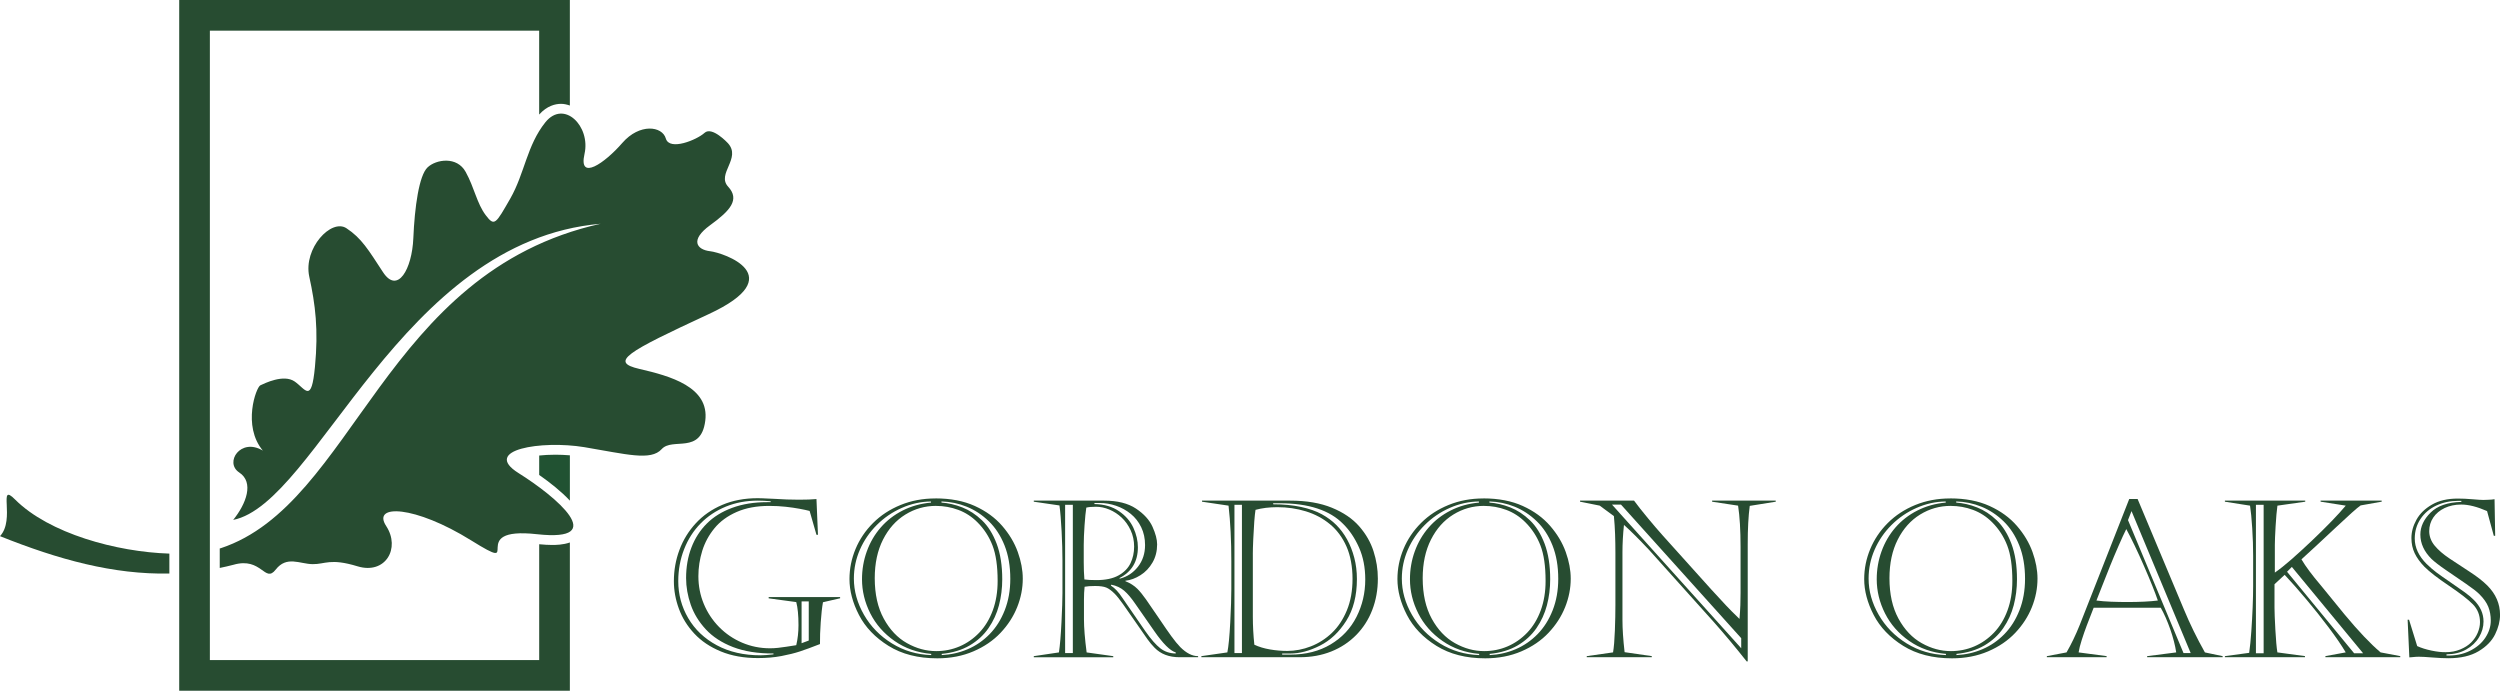 <?xml version="1.0" encoding="UTF-8"?>
<svg id="Layer_2" data-name="Layer 2" xmlns="http://www.w3.org/2000/svg" viewBox="0 0 1095.67 302.74">
  <defs>
    <style>
      .cls-1 {
        fill: #274c31;
      }

      .cls-2 {
        fill: #215232;
      }
    </style>
  </defs>
  <g id="Layer_1-2" data-name="Layer 1">
    <g>
      <path class="cls-1" d="M368.18,262.21l-7.5,1.73c-.41,2.28-.73,5.2-.98,8.77-.25,3.56-.36,6.75-.33,9.56-3.59,1.41-6.52,2.48-8.79,3.23-2.27.75-4.97,1.42-8.11,2.02s-6.57.89-10.29.89c-6.16,0-11.58-.97-16.27-2.91-4.69-1.94-8.56-4.54-11.6-7.8-3.05-3.27-5.31-6.9-6.77-10.9-1.47-4-2.2-8.03-2.2-12.09,0-4.78.81-9.35,2.44-13.71,1.62-4.36,4.02-8.25,7.17-11.67,3.16-3.42,7.02-6.11,11.6-8.06,4.58-1.95,9.76-2.93,15.54-2.93.91,0,1.62.02,2.13.05.52.03,1.16.06,1.95.09.78.03,1.83.08,3.14.14,3.81.25,7.42.38,10.83.38,3.16,0,5.72-.09,7.69-.28l.66,15.66h-.66l-3-10.45c-1.19-.31-2.67-.63-4.45-.96s-3.79-.62-6.02-.87c-2.23-.25-4.65-.38-7.24-.38-5.47,0-10.22.88-14.25,2.65-4.03,1.77-7.27,4.14-9.73,7.13-2.45,2.98-4.24,6.29-5.37,9.91-1.12,3.63-1.69,7.33-1.69,11.11,0,4.28.79,8.33,2.37,12.14,1.58,3.81,3.81,7.19,6.7,10.13,2.89,2.94,6.26,5.23,10.1,6.87,3.84,1.64,7.92,2.46,12.23,2.46,1.13,0,2.28-.06,3.47-.19,1.19-.12,2.41-.29,3.68-.49,1.27-.2,2.71-.43,4.34-.68.66-2.78.98-5.72.98-8.81,0-4.28-.33-7.64-.98-10.08l-12.09-1.64v-.56h31.31v.56ZM337.76,220.07v-.38c-2.09-.19-3.98-.28-5.67-.28-5.06,0-9.73.88-13.99,2.63s-7.95,4.21-11.06,7.38c-3.11,3.17-5.52,6.94-7.22,11.3-1.7,4.36-2.56,9.02-2.56,13.99,0,5.81,1.45,11.21,4.36,16.2,2.91,4.98,7.08,8.95,12.52,11.88,5.44,2.94,11.84,4.41,19.22,4.41,1.37,0,3.25-.14,5.63-.42v-.38c-6.88.03-12.78-.91-17.72-2.81-4.94-1.91-8.92-4.5-11.95-7.78-3.03-3.28-5.23-6.87-6.59-10.78-1.36-3.91-2.04-7.81-2.04-11.72,0-4.81.77-9.25,2.32-13.31,1.55-4.06,3.8-7.58,6.77-10.55,2.97-2.97,6.7-5.27,11.18-6.91,4.48-1.64,9.54-2.46,15.16-2.46h1.64ZM351.31,263.57v18.33l3.14-1.17v-17.16h-3.14Z"/>
      <path class="cls-1" d="M409.95,218.43c6.66,0,12.42,1.11,17.3,3.33,4.88,2.22,8.87,5.13,11.98,8.72,3.11,3.59,5.39,7.41,6.84,11.46,1.45,4.05,2.18,7.93,2.18,11.65,0,4.25-.82,8.42-2.46,12.52-1.64,4.09-4.06,7.84-7.27,11.23-3.2,3.39-7.17,6.1-11.91,8.13-4.73,2.03-10.01,3.05-15.82,3.05-8.41,0-15.53-1.82-21.38-5.46-5.84-3.64-10.16-8.15-12.94-13.52-2.78-5.38-4.17-10.63-4.17-15.75,0-4.53.88-8.92,2.65-13.17,1.77-4.25,4.33-8.06,7.69-11.41,3.36-3.36,7.38-5.99,12.07-7.9,4.69-1.91,9.77-2.86,15.24-2.86ZM408.03,220.26v-.47c-4.38.03-8.64.97-12.8,2.81-4.16,1.84-7.81,4.34-10.97,7.5-3.16,3.16-5.62,6.75-7.38,10.78-1.77,4.03-2.65,8.27-2.65,12.7,0,5.44,1.48,10.73,4.43,15.87,2.95,5.14,7.04,9.32,12.26,12.54,5.22,3.22,10.95,4.92,17.2,5.11v-.52c-6.06-.53-11.42-2.42-16.08-5.67-4.66-3.25-8.2-7.28-10.62-12.09-2.42-4.81-3.63-9.8-3.63-14.95,0-4.25.7-8.33,2.11-12.23,1.41-3.91,3.44-7.39,6.09-10.45,2.66-3.06,5.87-5.55,9.63-7.45,3.77-1.91,7.9-3.06,12.4-3.47ZM410.23,221.71c-4.84,0-9.32,1.27-13.43,3.8-4.11,2.53-7.38,6.19-9.8,10.97-2.42,4.78-3.63,10.42-3.63,16.92,0,7,1.32,12.91,3.96,17.74,2.64,4.83,6.03,8.41,10.17,10.73,4.14,2.33,8.41,3.49,12.82,3.49,3.59,0,7-.69,10.22-2.06,3.22-1.38,6.09-3.38,8.63-6.02,2.53-2.64,4.51-5.89,5.93-9.75,1.42-3.86,2.13-8.16,2.13-12.91,0-6.5-.75-11.69-2.25-15.56s-3.7-7.27-6.61-10.17c-2.47-2.47-5.27-4.28-8.41-5.44-3.14-1.16-6.38-1.73-9.73-1.73ZM412.62,219.79v.47c3.03.22,6.08.93,9.14,2.13,3.06,1.2,5.93,3.08,8.6,5.63,2.67,2.55,4.82,5.98,6.45,10.29,1.62,4.31,2.44,9.5,2.44,15.56,0,3.97-.48,7.77-1.43,11.39-.95,3.63-2.48,6.97-4.59,10.03-2.11,3.06-4.87,5.59-8.27,7.59-3.41,2-7.48,3.23-12.23,3.7v.52c4-.19,7.8-1.05,11.39-2.58,3.59-1.53,6.79-3.73,9.59-6.59,2.8-2.86,5.01-6.35,6.63-10.48,1.62-4.13,2.44-8.72,2.44-13.78,0-5.53-.84-10.41-2.53-14.65-1.69-4.23-3.98-7.76-6.89-10.57s-6.13-4.94-9.68-6.38c-3.55-1.44-7.23-2.2-11.04-2.3Z"/>
      <path class="cls-1" d="M465.64,260.1v-14.49c0-3.72-.13-7.98-.37-12.77-.25-4.8-.56-8.57-.94-11.32l-11.25-1.64v-.47h30.8c5.84,0,10.51,1.17,13.99,3.49,3.48,2.33,5.9,4.98,7.24,7.97,1.34,2.98,2.02,5.55,2.02,7.71,0,2.97-.67,5.62-2.02,7.95-1.34,2.33-3.1,4.18-5.27,5.55-2.17,1.38-4.38,2.19-6.63,2.44v.19c2.12.84,3.89,1.97,5.3,3.38,1.09,1.09,2.34,2.63,3.75,4.62s3.27,4.7,5.58,8.13c2.31,3.44,4.17,6.13,5.58,8.06s2.7,3.52,3.89,4.73c2.63,2.62,5.22,3.94,7.78,3.94v.47h-8.16c-4.56,0-8.19-1.38-10.88-4.13-1.06-1.06-2.12-2.32-3.16-3.77-1.05-1.45-2.7-3.84-4.97-7.15-2.27-3.31-4.17-6.05-5.72-8.2-1.55-2.16-2.77-3.69-3.68-4.59-1.34-1.34-2.57-2.24-3.68-2.7-1.11-.45-2.74-.68-4.9-.68-1.97,0-3.5.11-4.59.33-.19,1.69-.28,3.56-.28,5.63v8.67c0,3.66.39,8.48,1.17,14.48l11.67,1.64v.47h-34.83v-.47l11.02-1.64c.47-3.16.84-7.59,1.12-13.31s.42-9.89.42-12.52ZM466.81,221.24v64.97h3.38v-64.97h-3.38ZM474.97,238.68v7.69c0,2.72.09,5.25.28,7.59,1.22.19,2.98.28,5.3.28,4,0,7.23-.69,9.68-2.06,2.45-1.37,4.2-3.16,5.25-5.37,1.05-2.2,1.57-4.62,1.57-7.24s-.51-4.98-1.52-7.17c-1.02-2.19-2.33-4.04-3.94-5.55-1.61-1.52-3.41-2.69-5.39-3.52-1.98-.83-3.93-1.24-5.84-1.24s-3.23.13-4.27.38c-.28,1.81-.54,4.41-.77,7.78-.23,3.38-.35,6.19-.35,8.44ZM479.66,220.44v.47c4.28.09,7.87,1.13,10.76,3.12,2.89,1.98,4.99,4.41,6.31,7.29,1.31,2.88,1.97,5.72,1.97,8.53,0,6.25-2.72,10.77-8.16,13.55l.28.19c3.19-.81,5.82-2.55,7.9-5.2,2.08-2.66,3.12-5.83,3.12-9.52,0-2.87-.56-5.48-1.69-7.81-1.12-2.33-2.65-4.27-4.57-5.84-1.92-1.56-4.07-2.75-6.45-3.56-2.38-.81-4.77-1.22-7.17-1.22h-2.3ZM491.84,261.93l10.17,14.77c2.44,3.47,4.61,5.95,6.52,7.43,1.91,1.48,4.16,2.24,6.75,2.27v-.47c-2.47-.72-5.64-3.89-9.52-9.52l-8.16-11.72c-1.75-2.56-3.39-4.5-4.92-5.81-1.53-1.31-3.41-2.19-5.63-2.63l-.19.38c1.75,1.13,3.41,2.89,4.97,5.3Z"/>
      <path class="cls-1" d="M526.81,219.41h38.58c7.19,0,13.3,1.04,18.35,3.12,5.05,2.08,9.03,4.79,11.95,8.13,2.92,3.34,5.02,6.98,6.28,10.92,1.27,3.94,1.9,7.94,1.9,12,0,4.94-.82,9.52-2.46,13.76-1.64,4.24-4,7.91-7.08,11.02-3.08,3.11-6.7,5.5-10.88,7.17s-8.76,2.51-13.76,2.51h-43.17v-.47l11.39-1.64c.53-2.66.95-7.06,1.27-13.2.31-6.14.47-10.96.47-14.46v-12.28c0-9.09-.41-17.22-1.22-24.38l-11.63-1.73v-.47ZM541.02,221.24v64.97h3.28v-64.97h-3.28ZM549.08,242.9v27.38c0,4.03.22,8.13.66,12.28,2,.94,4.27,1.62,6.8,2.06,2.53.44,5.06.66,7.59.66,3.5,0,6.95-.66,10.36-1.99,3.41-1.33,6.48-3.29,9.21-5.88,2.73-2.59,4.93-5.9,6.59-9.91,1.66-4.02,2.48-8.62,2.48-13.81s-.88-10.15-2.63-14.13c-1.75-3.98-4.16-7.25-7.24-9.8-3.08-2.55-6.6-4.43-10.57-5.65-3.97-1.22-8.14-1.83-12.52-1.83-3.53,0-6.72.39-9.56,1.17-.19,1.19-.37,2.88-.54,5.09-.17,2.2-.32,4.79-.45,7.76-.13,2.97-.19,5.17-.19,6.61ZM557.99,220.54v.47c4.53,0,8.6.39,12.21,1.17,3.61.78,6.64,1.84,9.09,3.19,2.45,1.34,4.57,2.91,6.35,4.69,1.84,1.84,3.43,3.97,4.76,6.38,1.33,2.41,2.37,5.08,3.14,8.02.77,2.94,1.15,6.05,1.15,9.33,0,7.28-1.56,13.39-4.69,18.33-3.13,4.94-6.97,8.55-11.53,10.85-4.56,2.3-8.89,3.45-12.98,3.45h-3.56v.47h3.56c6.81,0,12.71-1.49,17.7-4.48,4.98-2.98,8.76-7,11.32-12.05,2.56-5.05,3.84-10.51,3.84-16.38,0-5.25-.91-9.93-2.74-14.04-1.83-4.11-4.12-7.52-6.87-10.24-5.91-6.09-15.22-9.14-27.94-9.14h-2.81Z"/>
      <path class="cls-1" d="M650.1,218.43c6.66,0,12.42,1.11,17.3,3.33,4.88,2.22,8.87,5.13,11.98,8.72,3.11,3.59,5.39,7.41,6.84,11.46,1.45,4.05,2.18,7.93,2.18,11.65,0,4.25-.82,8.42-2.46,12.52-1.64,4.09-4.06,7.84-7.27,11.23-3.2,3.39-7.17,6.1-11.91,8.13-4.73,2.03-10.01,3.05-15.82,3.05-8.41,0-15.53-1.82-21.38-5.46-5.84-3.64-10.16-8.15-12.94-13.52-2.78-5.38-4.17-10.63-4.17-15.75,0-4.53.88-8.92,2.65-13.17,1.77-4.25,4.33-8.06,7.69-11.41,3.36-3.36,7.38-5.99,12.07-7.9,4.69-1.91,9.77-2.86,15.24-2.86ZM648.18,220.26v-.47c-4.38.03-8.64.97-12.8,2.81-4.16,1.84-7.81,4.34-10.97,7.5-3.16,3.16-5.62,6.75-7.38,10.78-1.77,4.03-2.65,8.27-2.65,12.7,0,5.44,1.48,10.73,4.43,15.87,2.95,5.14,7.04,9.32,12.26,12.54,5.22,3.22,10.95,4.92,17.2,5.11v-.52c-6.06-.53-11.42-2.42-16.08-5.67-4.66-3.25-8.2-7.28-10.62-12.09-2.42-4.81-3.63-9.8-3.63-14.95,0-4.25.7-8.33,2.11-12.23,1.41-3.91,3.44-7.39,6.09-10.45,2.66-3.06,5.87-5.55,9.63-7.45,3.77-1.91,7.9-3.06,12.4-3.47ZM650.38,221.71c-4.84,0-9.32,1.27-13.43,3.8-4.11,2.53-7.38,6.19-9.8,10.97-2.42,4.78-3.63,10.42-3.63,16.92,0,7,1.32,12.91,3.96,17.74,2.64,4.83,6.03,8.41,10.17,10.73,4.14,2.33,8.41,3.49,12.82,3.49,3.59,0,7-.69,10.22-2.06,3.22-1.38,6.09-3.38,8.63-6.02,2.53-2.64,4.51-5.89,5.93-9.75,1.42-3.86,2.13-8.16,2.13-12.91,0-6.5-.75-11.69-2.25-15.56s-3.7-7.27-6.61-10.17c-2.47-2.47-5.27-4.28-8.41-5.44-3.14-1.16-6.38-1.73-9.73-1.73ZM652.77,219.79v.47c3.03.22,6.08.93,9.14,2.13,3.06,1.2,5.93,3.08,8.6,5.63,2.67,2.55,4.82,5.98,6.45,10.29,1.62,4.31,2.44,9.5,2.44,15.56,0,3.97-.48,7.77-1.43,11.39-.95,3.63-2.48,6.97-4.59,10.03-2.11,3.06-4.87,5.59-8.27,7.59-3.41,2-7.48,3.23-12.23,3.7v.52c4-.19,7.8-1.05,11.39-2.58,3.59-1.53,6.79-3.73,9.59-6.59,2.8-2.86,5.01-6.35,6.63-10.48,1.62-4.13,2.44-8.72,2.44-13.78,0-5.53-.84-10.41-2.53-14.65-1.69-4.23-3.98-7.76-6.89-10.57-2.91-2.81-6.13-4.94-9.68-6.38-3.55-1.44-7.23-2.2-11.04-2.3Z"/>
      <path class="cls-1" d="M692.48,219.88v-.47h23.67c1.56,2.13,3.59,4.69,6.07,7.69,2.49,3,4.7,5.58,6.63,7.73l21,23.35c2.78,3.03,4.95,5.38,6.49,7.03,1.55,1.66,3.55,3.67,6.02,6.05.19-2.16.31-4.17.38-6.05.06-1.88.09-3.64.09-5.3v-20.25c0-7.28-.36-13.3-1.08-18.05l-11.39-1.73v-.47h27.89v.47l-11.39,1.83c-.59,4.38-.89,9.97-.89,16.78v51.38h-.47c-4.78-6.06-9.52-11.73-14.2-17.02l-28.69-31.97c-4.25-4.53-7.88-8.14-10.88-10.83-.44,4.25-.66,8.22-.66,11.91v29.67c0,3.97.31,8.7.94,14.2l11.91,1.73v.47h-28.5v-.47l11.53-1.64c.38-2.25.64-5.45.8-9.61.16-4.16.23-7.86.23-11.11v-22.97c0-2.72-.05-5.41-.14-8.09-.09-2.67-.27-5.32-.52-7.95l-6.23-4.59-8.63-1.73ZM706.49,221.15l56.63,62.96v-4.41l-52.69-58.55h-3.94Z"/>
      <path class="cls-1" d="M854.67,218.43c6.66,0,12.42,1.11,17.3,3.33,4.88,2.22,8.87,5.13,11.98,8.72,3.11,3.59,5.39,7.41,6.84,11.46,1.45,4.05,2.18,7.93,2.18,11.65,0,4.25-.82,8.42-2.46,12.52-1.64,4.09-4.06,7.84-7.27,11.23-3.2,3.39-7.17,6.1-11.91,8.13s-10.01,3.05-15.82,3.05c-8.41,0-15.53-1.82-21.38-5.46-5.84-3.64-10.16-8.15-12.94-13.52-2.78-5.38-4.17-10.63-4.17-15.75,0-4.53.88-8.92,2.65-13.17,1.76-4.25,4.33-8.06,7.69-11.41s7.38-5.99,12.07-7.9c4.69-1.91,9.77-2.86,15.24-2.86ZM852.75,220.26v-.47c-4.38.03-8.64.97-12.8,2.81-4.16,1.84-7.81,4.34-10.97,7.5s-5.62,6.75-7.38,10.78c-1.77,4.03-2.65,8.27-2.65,12.7,0,5.44,1.48,10.73,4.43,15.87,2.95,5.14,7.04,9.32,12.26,12.54,5.22,3.22,10.95,4.92,17.2,5.11v-.52c-6.06-.53-11.42-2.42-16.08-5.67-4.66-3.25-8.2-7.28-10.62-12.09-2.42-4.81-3.63-9.8-3.63-14.95,0-4.25.7-8.33,2.11-12.23,1.41-3.91,3.44-7.39,6.09-10.45,2.66-3.06,5.87-5.55,9.63-7.45,3.77-1.91,7.9-3.06,12.4-3.47ZM854.95,221.71c-4.84,0-9.32,1.27-13.43,3.8s-7.38,6.19-9.8,10.97c-2.42,4.78-3.63,10.42-3.63,16.92,0,7,1.32,12.91,3.96,17.74,2.64,4.83,6.03,8.41,10.17,10.73,4.14,2.33,8.41,3.49,12.82,3.49,3.59,0,7-.69,10.22-2.06,3.22-1.38,6.09-3.38,8.63-6.02,2.53-2.64,4.51-5.89,5.93-9.75,1.42-3.86,2.13-8.16,2.13-12.91,0-6.5-.75-11.69-2.25-15.56-1.5-3.87-3.7-7.27-6.61-10.17-2.47-2.47-5.27-4.28-8.41-5.44-3.14-1.16-6.38-1.73-9.73-1.73ZM857.35,219.79v.47c3.03.22,6.08.93,9.14,2.13,3.06,1.2,5.93,3.08,8.6,5.63,2.67,2.55,4.82,5.98,6.45,10.29,1.62,4.31,2.44,9.5,2.44,15.56,0,3.97-.48,7.77-1.43,11.39-.95,3.63-2.48,6.97-4.59,10.03-2.11,3.06-4.87,5.59-8.27,7.59-3.41,2-7.48,3.23-12.23,3.7v.52c4-.19,7.8-1.05,11.39-2.58,3.59-1.53,6.79-3.73,9.59-6.59,2.8-2.86,5.01-6.35,6.63-10.48,1.62-4.13,2.44-8.72,2.44-13.78,0-5.53-.84-10.41-2.53-14.65-1.69-4.23-3.98-7.76-6.89-10.57-2.91-2.81-6.13-4.94-9.68-6.38-3.55-1.44-7.23-2.2-11.04-2.3Z"/>
      <path class="cls-1" d="M936.85,218.71l20.3,48.42c2.62,6.31,5.69,12.58,9.19,18.8l7.78,1.64v.47h-33.1v-.47l12.75-1.64c-.47-3.09-1.34-6.46-2.6-10.1-1.27-3.64-2.66-6.8-4.19-9.49h-29.39c-1.25,3.16-2.26,5.75-3.02,7.78-.77,2.03-1.5,4.14-2.2,6.33-.7,2.19-1.16,4.02-1.38,5.48l12.28,1.64v.47h-26.2v-.47l8.63-1.64c2.09-3.63,4.02-7.63,5.77-12l21.7-55.22h3.7ZM931.88,231.88c-.84,1.66-1.96,4.08-3.35,7.27-1.39,3.19-2.65,6.17-3.77,8.95-1.13,2.78-2.3,5.74-3.52,8.88s-2.03,5.21-2.44,6.21c1.84.25,3.99.42,6.45.52,2.45.09,4.79.14,7.01.14,5.47,0,9.95-.22,13.45-.66-1.19-3.53-3.2-8.55-6.05-15.07-2.84-6.52-5.44-11.93-7.78-16.24ZM932.63,227.94l24.33,58.27h3.14l-25.92-62.21-1.55,3.94Z"/>
      <path class="cls-1" d="M1010.21,287.57v.47h-35.11v-.47l10.64-1.45c.38-2.59.69-5.72.94-9.38.25-3.66.45-7.2.59-10.64.14-3.44.21-6.56.21-9.38v-13.22c0-3.72-.13-7.71-.4-11.98-.27-4.27-.59-7.57-.96-9.91l-11.02-1.73v-.47h35.21v.47l-12.19,1.73c-.31,2.25-.58,5.27-.8,9.05-.22,3.78-.33,6.52-.33,8.2v12.09c2.12-1.47,4.52-3.37,7.17-5.7,2.66-2.33,5.64-5.05,8.95-8.18,6.72-6.41,11.7-11.56,14.95-15.47l-11.02-1.73v-.47h26.77v.47l-9.23,1.64c-.78.53-2.09,1.63-3.94,3.28-1.84,1.66-4.06,3.7-6.66,6.14-2.59,2.44-5.41,5.06-8.44,7.88-3.03,2.81-5.33,4.92-6.89,6.33,1.84,3.13,4.67,6.92,8.48,11.39l10.36,12.7c6.12,7.38,11.41,12.94,15.84,16.69l8.63,1.64v.47h-32.81v-.47l8.91-1.64c-1.91-3.19-4.4-6.83-7.48-10.92-3.08-4.09-6.34-8.2-9.8-12.31-3.45-4.11-6.62-7.7-9.49-10.76l-4.45,4.12v10.27c0,1.81.12,5.01.37,9.59.25,4.58.55,7.91.89,10.01l12.09,1.64ZM988.7,221.24v65.07h3.38v-65.07h-3.38ZM1004.45,248.47l-2.11,2.11,29.39,35.72h3.94l-31.22-37.83Z"/>
      <path class="cls-1" d="M1055.82,271.63l3.56,11.53c1.78.81,3.87,1.47,6.26,1.97,2.39.5,4.46.73,6.21.7,2.34,0,4.49-.41,6.45-1.22,1.95-.81,3.55-1.84,4.78-3.09,1.23-1.25,2.18-2.66,2.84-4.24.66-1.58.98-3.12.98-4.62,0-3.09-1.05-5.7-3.14-7.83-2.09-2.12-5.6-4.84-10.52-8.16-4.92-3.31-8.49-6.08-10.71-8.3-1.91-1.97-3.33-3.95-4.27-5.93-.94-1.98-1.41-4.2-1.41-6.63,0-2.69.73-5.36,2.2-8.02,1.47-2.66,3.73-4.87,6.8-6.63,3.06-1.77,6.83-2.65,11.3-2.65,2.03,0,4.19.1,6.47.3,2.28.2,3.86.3,4.74.3.75-.03,1.45-.05,2.11-.07.66-.02,1.18-.05,1.57-.09.39-.05.8-.1,1.24-.16l.28,16.03h-.61l-2.95-10.83c-4.34-1.91-8.13-2.86-11.34-2.86-2.69,0-5.1.51-7.24,1.52-2.14,1.02-3.81,2.41-4.99,4.17-1.19,1.77-1.78,3.76-1.78,5.98s.8,4.43,2.39,6.35c1.59,1.92,3.77,3.81,6.54,5.65,2.77,1.84,5.73,3.8,8.91,5.86s5.71,4.05,7.62,5.95c3.72,3.72,5.58,8.02,5.58,12.89,0,2.75-.72,5.59-2.16,8.51-1.44,2.92-3.86,5.4-7.27,7.43-3.41,2.03-7.81,3.05-13.22,3.05-1.91,0-4.23-.11-6.96-.33-2.74-.22-4.74-.33-6.02-.33-.59,0-1.05.02-1.38.05s-.84.08-1.52.14c-.69.06-1.09.09-1.22.09l-.75-16.5h.66ZM1078.75,219.51h-1.5c-3.44,0-6.61.69-9.52,2.06-2.91,1.38-5.2,3.33-6.89,5.86s-2.53,5.39-2.53,8.58c0,3.97,1.73,7.69,5.2,11.16,1.53,1.47,2.96,2.7,4.29,3.7,1.33,1,3.34,2.41,6.02,4.24,2.69,1.83,4.84,3.33,6.45,4.5,1.61,1.17,2.93,2.29,3.96,3.35,2.81,2.81,4.22,5.95,4.22,9.42,0,2.38-.65,4.66-1.95,6.87-1.3,2.2-3.17,4-5.63,5.39-2.45,1.39-5.34,2.1-8.65,2.13v.52c3.81.13,7.21-.55,10.2-2.02,2.98-1.47,5.27-3.41,6.84-5.81,1.58-2.41,2.37-4.89,2.37-7.45,0-2.22-.36-4.23-1.08-6.05-.72-1.81-2.03-3.67-3.94-5.58-1.09-1.09-3.06-2.62-5.91-4.57-2.84-1.95-5.72-3.92-8.63-5.91-2.91-1.98-5.03-3.62-6.38-4.9-3.28-3.25-4.92-6.83-4.92-10.73,0-3.44,1.49-6.64,4.48-9.61,2.98-2.97,7.48-4.53,13.48-4.69v-.47Z"/>
    </g>
    <g id="Logo">
      <g>
        <path class="cls-1" d="M74.23,242.63c-23.11-.74-52.71-8.79-67.63-23.72-7.79-7.86.27,8.73-6.6,16.07,25.6,10.26,49.72,16.89,74.23,16.38v-8.73Z"/>
        <path class="cls-1" d="M311.18,110.1c-5.87-.7-8.87-4.9.01-11.38,8.88-6.43,13.15-11.25,7.93-16.91-5.21-5.64,5.97-12.46-.12-19.08,0,0-6.96-7.55-10.25-4.48-3.33,3.03-15.3,7.99-16.93,2.49-1.54-5.5-11.49-6.84-19.11,1.93-7.61,8.78-19.3,16.94-16.54,4.78,2.76-12.13-9.01-23.94-17.15-13.86-8.12,10.13-9.05,22.34-15.38,33.43-6.38,11.09-6.9,12.42-10.77,7.28-3.88-5.14-4.95-12-8.77-18.93-3.79-6.97-12.94-5.56-16.68-2.04-3.77,3.48-5.7,17.46-6.27,31.04-.57,13.6-6.89,24.71-13.29,14.92-6.41-9.79-9.4-14.91-16.03-19.26-6.63-4.36-18.94,8.77-16.3,21.17,2.7,12.33,4.07,23.3,2.5,39.58-1.55,16.25-4.04,9.81-8.89,6.42-4.86-3.36-13.19.83-15.03,1.67-1.85.82-8,17.81,1.09,28.62-9.74-5.84-16.98,5.23-10.37,9.58,6.63,4.33,3.08,13.74-2.64,20.8,36.7-7.36,73.39-122.26,161.06-129.8-95.4,21.23-107.82,122.8-166.52,142.2-.13.04-.3.06-.43.1v8.55c2.01-.42,4.02-.87,6.03-1.4,12.39-3.57,13.72,8.3,18.5,2.12,4.81-6.18,10.53-2.48,16.12-2.39,5.59.1,7.67-2.74,19.78.96,12.13,3.69,18.92-7.88,12.52-17.66-6.42-9.79,12.6-9.04,37.22,6.28,24.56,15.27-3.17-6.28,28.88-2.7,32.12,3.54,8.4-16.47-8.07-26.77-16.48-10.32,10.21-14.43,28.75-11.39,18.54,3.11,29.2,6.12,33.95.88,4.78-5.3,17.18,2.49,19.11-12.4,1.95-14.93-15.55-19.68-28.83-22.75-13.26-3.05-5.81-7.26,30.39-24.05,36.22-16.79,6.42-26.87.54-27.55Z"/>
      </g>
      <g>
        <path class="cls-1" d="M164.14,0h-85.6v302.74h171.21v-64.99c-2.96,1.05-6.21,1.09-7.75,1.09-1.69,0-3.63-.12-5.69-.32v50.77H91.98V13.45h144.32v36.75c3.44-3.83,7.07-4.69,9.61-4.69,1.3,0,2.58.31,3.84.74V0h-85.61Z"/>
        <path class="cls-2" d="M236.31,199.65v8.51c4.75,3.33,9.73,7.25,13.45,11.26v-19.87c-2.07-.16-4.21-.27-6.34-.27-2.72,0-5.05.15-7.1.36Z"/>
      </g>
    </g>
  </g>
</svg>